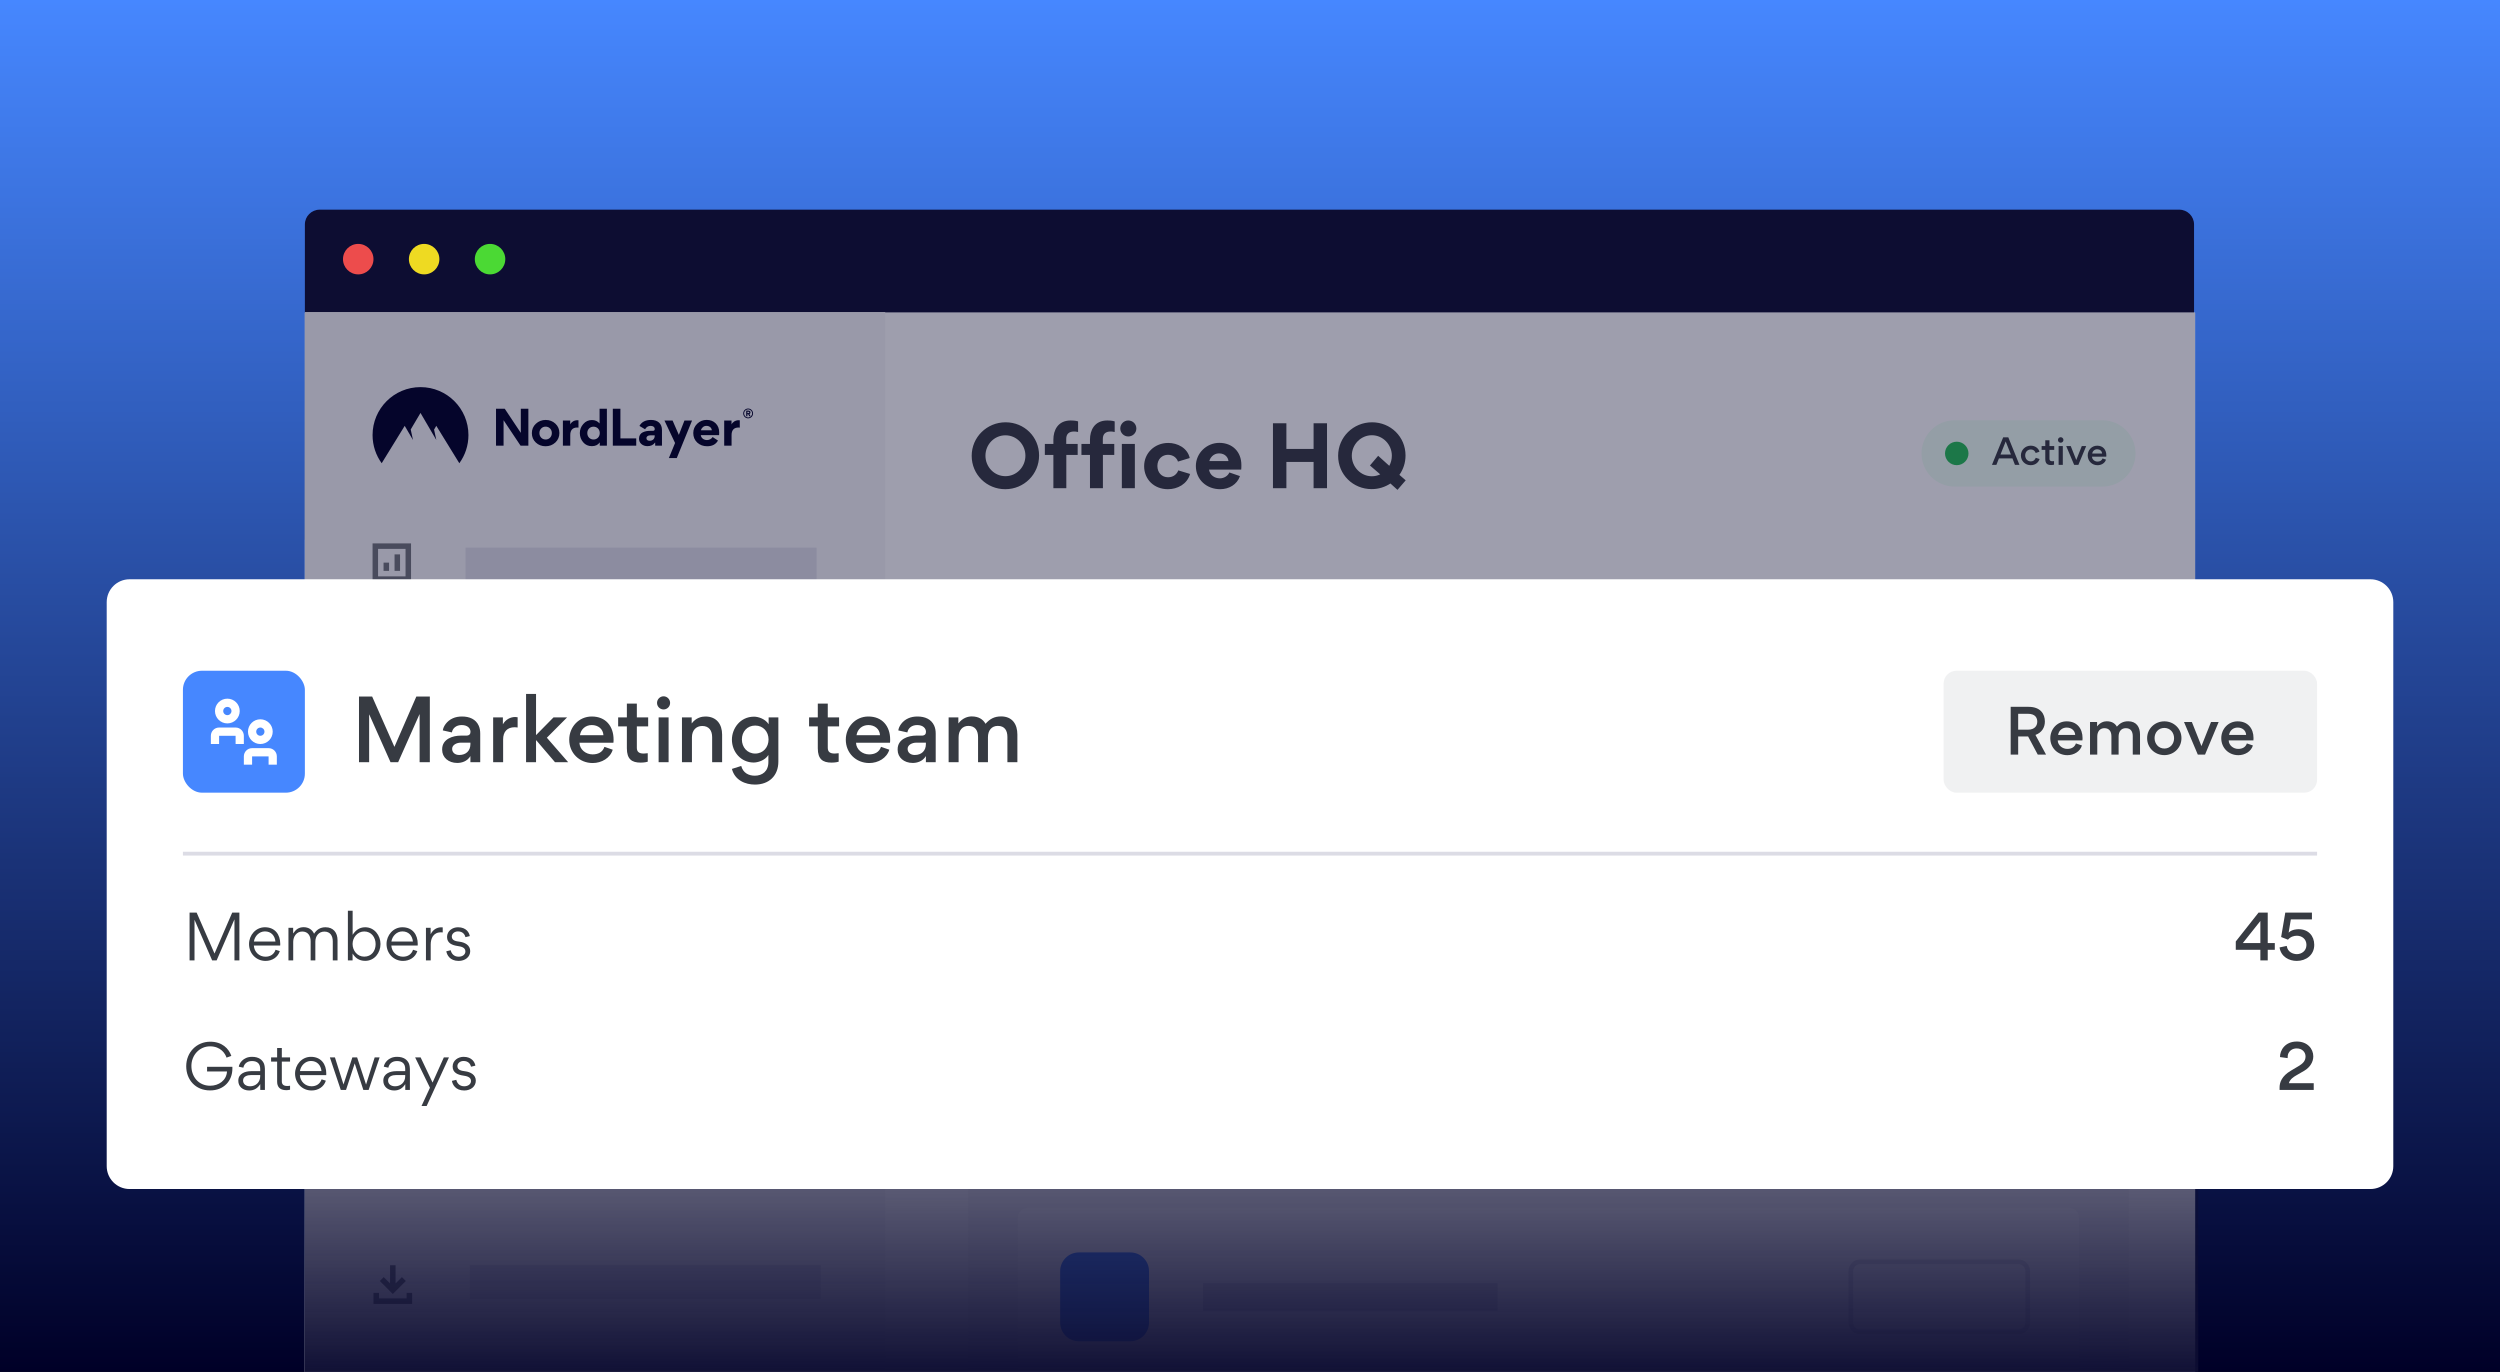 <svg width="328" height="180" viewBox="0 0 328 180" fill="none" xmlns="http://www.w3.org/2000/svg">
<rect x="0" y="0" width="328" height="180" fill="#333333" stroke="none"/>
<g clip-path="url(#clip0_3672_13929)">
<rect width="328" height="180" fill="#000027"/>
<rect width="328" height="180" fill="url(#paint0_linear_3672_13929)"/>
<path d="M40 29.448C40 28.377 40.869 27.508 41.94 27.508H285.919C286.99 27.508 287.859 28.377 287.859 29.448V70.807H40V29.448Z" fill="#0D0D32"/>
<circle cx="47" cy="34" r="2" fill="#ED4C4C"/>
<circle cx="55.647" cy="34" r="2" fill="#EEDA22"/>
<circle cx="64.295" cy="34" r="2" fill="#4BD934"/>
<path d="M40 41H288V200.895H40V41Z" fill="white"/>
<path d="M252.105 59.491C252.105 57.088 254.053 55.14 256.456 55.14H275.829C278.232 55.14 280.18 57.088 280.18 59.491C280.18 61.894 278.232 63.842 275.829 63.842H256.456C254.053 63.842 252.105 61.894 252.105 59.491Z" fill="#EEFFF3"/>
<circle cx="256.725" cy="59.491" r="1.54" fill="#27BE56"/>
<path d="M261.926 60.991H261.344L262.818 57.374H263.488L264.952 60.991H264.361L264.033 60.141H262.259L261.926 60.991ZM263.834 59.638L263.146 57.919L262.462 59.638H263.834ZM266.427 61.032C265.702 61.032 265.143 60.478 265.143 59.753C265.143 59.051 265.702 58.473 266.436 58.473C267.046 58.473 267.471 58.852 267.577 59.268L267.078 59.434C267.023 59.24 266.843 58.972 266.432 58.972C266.03 58.972 265.706 59.277 265.706 59.744C265.706 60.206 266.016 60.534 266.436 60.534C266.861 60.534 267.014 60.252 267.088 60.062L267.591 60.224C267.48 60.603 267.097 61.032 266.427 61.032ZM269.515 59.019H268.891V60.196C268.891 60.409 268.997 60.515 269.27 60.515C269.32 60.515 269.39 60.511 269.491 60.497V60.963C269.344 61.009 269.168 61.014 269.099 61.014C268.614 61.014 268.341 60.825 268.341 60.224V59.019H267.861V58.524H268.341V57.762H268.891V58.524H269.515V59.019ZM270.003 57.725C270.003 57.924 270.165 58.085 270.363 58.085C270.562 58.085 270.724 57.924 270.724 57.725C270.724 57.526 270.562 57.36 270.363 57.36C270.165 57.36 270.003 57.526 270.003 57.725ZM270.091 60.991V58.524H270.641V60.991H270.091ZM272.13 60.991L271.086 58.524H271.682L272.407 60.349L273.132 58.524H273.709L272.679 60.991H272.13ZM275.151 58.945C274.813 58.945 274.55 59.166 274.499 59.504H275.793C275.774 59.152 275.492 58.945 275.151 58.945ZM276.342 59.919H274.472C274.481 60.298 274.832 60.561 275.192 60.561C275.492 60.561 275.747 60.446 275.848 60.146L276.306 60.303C276.167 60.765 275.691 61.037 275.201 61.037C274.472 61.037 273.908 60.487 273.908 59.753C273.908 59.055 274.435 58.473 275.151 58.473C275.917 58.473 276.352 59.005 276.352 59.748C276.352 59.804 276.352 59.859 276.342 59.919Z" fill="#373B42"/>
<path d="M127.485 59.8C127.485 57.352 129.487 55.405 131.934 55.405C134.381 55.405 136.328 57.309 136.328 59.756C136.328 62.236 134.338 64.183 131.891 64.183C129.443 64.183 127.485 62.258 127.485 59.8ZM129.291 59.789C129.291 61.257 130.444 62.475 131.912 62.475C133.381 62.475 134.534 61.257 134.534 59.789C134.534 58.321 133.381 57.113 131.912 57.113C130.444 57.113 129.291 58.321 129.291 59.789ZM141.391 58.244V59.691H139.901V64.053H138.204V59.691H137.083V58.244H138.204V57.668C138.204 56.482 138.769 55.166 140.477 55.166C140.662 55.166 141.108 55.177 141.445 55.286V56.678C141.271 56.624 140.967 56.613 140.923 56.613C140.249 56.613 139.89 56.939 139.89 57.581V58.244H141.391ZM146.192 58.244V59.691H144.702V64.053H143.005V59.691H141.885V58.244H143.005V57.668C143.005 56.482 143.571 55.166 145.278 55.166C145.463 55.166 145.909 55.177 146.247 55.286V56.678C146.072 56.624 145.768 56.613 145.724 56.613C145.05 56.613 144.691 56.939 144.691 57.581V58.244H146.192ZM146.98 56.221C146.98 56.798 147.458 57.265 148.024 57.265C148.622 57.265 149.09 56.798 149.09 56.221C149.09 55.634 148.622 55.166 148.024 55.166C147.458 55.166 146.98 55.634 146.98 56.221ZM147.186 58.244H148.894V64.053H147.186V58.244ZM153.232 64.183C151.404 64.183 150.11 62.889 150.11 61.159C150.11 59.441 151.491 58.114 153.275 58.114C154.483 58.114 155.799 58.766 156.092 60.093L154.548 60.561C154.417 60.126 153.971 59.669 153.243 59.669C152.492 59.669 151.85 60.213 151.85 61.138C151.85 61.997 152.416 62.617 153.253 62.617C153.993 62.617 154.428 62.16 154.591 61.714L156.136 62.182C155.766 63.52 154.483 64.183 153.232 64.183ZM158.67 60.496H161.172C161.139 60.072 160.78 59.484 159.932 59.484C159.171 59.484 158.736 60.115 158.67 60.496ZM162.847 61.616H158.627C158.736 62.345 159.356 62.758 160.063 62.758C160.552 62.758 161.096 62.465 161.292 61.986L162.684 62.465C162.303 63.585 161.226 64.183 160.084 64.183C158.322 64.183 156.897 62.943 156.897 61.138C156.897 59.463 158.3 58.103 159.976 58.103C161.705 58.103 162.869 59.288 162.869 61.007C162.869 61.214 162.869 61.42 162.847 61.616ZM172.342 60.605H168.774V64.053H167.012V55.536H168.774V58.897H172.342V55.536H174.104V64.053H172.342V60.605ZM183.35 64.27L182.425 63.433C181.718 63.901 180.87 64.172 179.967 64.172C177.509 64.172 175.562 62.258 175.562 59.8C175.562 57.352 177.552 55.405 180.01 55.405C182.458 55.405 184.405 57.309 184.405 59.756C184.405 60.713 184.111 61.584 183.6 62.301L184.427 63.019L183.35 64.27ZM177.356 59.789C177.356 61.257 178.531 62.486 179.989 62.486C180.38 62.486 180.75 62.399 181.087 62.236L179.738 61.072L180.815 59.8L182.273 61.116C182.49 60.724 182.61 60.267 182.61 59.789C182.61 58.321 181.435 57.102 179.989 57.102C178.531 57.102 177.356 58.321 177.356 59.789Z" fill="#373B42"/>
<path d="M40 41H116.14V200.895H40V41Z" fill="#F7F7F8"/>
<path fill-rule="evenodd" clip-rule="evenodd" d="M50.077 60.776C49.324 59.739 48.88 58.462 48.88 57.082C48.88 53.607 51.696 50.79 55.17 50.79C58.644 50.79 61.46 53.607 61.46 57.082C61.46 58.462 61.016 59.739 60.263 60.776L57.242 55.868L56.95 56.361L57.246 57.731L55.17 54.178L53.886 56.347L54.185 57.731L53.097 55.871L50.077 60.776Z" fill="#000027"/>
<path fill-rule="evenodd" clip-rule="evenodd" d="M78.676 58.053H78.689V58.473H79.624V53.629H78.664V55.547H78.651C78.404 55.257 78.075 55.108 77.66 55.108C77.208 55.108 76.83 55.281 76.526 55.634C76.223 55.98 76.074 56.376 76.074 56.815C76.074 57.279 76.223 57.688 76.514 58.028C76.805 58.368 77.183 58.535 77.648 58.535C78.112 58.535 78.459 58.374 78.676 58.053ZM77.053 56.815C77.053 56.327 77.406 55.98 77.871 55.98C78.335 55.98 78.689 56.327 78.689 56.815C78.689 57.063 78.608 57.267 78.453 57.428C78.298 57.582 78.1 57.663 77.871 57.663C77.641 57.663 77.443 57.582 77.288 57.428C77.133 57.267 77.053 57.063 77.053 56.815ZM66.069 58.474H65.077V53.63H66.224L68.33 56.791V53.63H69.322V58.474H68.299L66.069 55.133V58.474ZM70.307 55.597C70.66 55.263 71.094 55.096 71.596 55.096C72.097 55.096 72.525 55.263 72.872 55.59C73.219 55.918 73.392 56.321 73.392 56.809C73.392 57.304 73.219 57.719 72.866 58.053C72.513 58.38 72.085 58.548 71.583 58.548C71.075 58.548 70.647 58.387 70.3 58.059C69.953 57.731 69.78 57.323 69.78 56.828C69.78 56.339 69.953 55.925 70.307 55.597ZM71.007 57.428C71.162 57.583 71.36 57.663 71.589 57.663C72.054 57.663 72.401 57.31 72.401 56.815C72.401 56.574 72.32 56.37 72.166 56.215C72.011 56.054 71.812 55.974 71.583 55.974C71.354 55.974 71.162 56.054 71.007 56.215C70.852 56.37 70.771 56.574 70.771 56.815C70.771 57.063 70.852 57.267 71.007 57.428ZM74.818 55.677C74.961 55.374 75.314 55.133 75.754 55.133C75.809 55.133 75.857 55.136 75.896 55.144V56.103C75.838 56.095 75.779 56.091 75.716 56.091C75.091 56.091 74.818 56.482 74.818 57.076V58.474H73.851V55.17H74.812V55.677H74.818ZM96.917 55.133C96.478 55.133 96.124 55.374 95.982 55.677H95.976V55.17H95.015V58.474H95.982V57.076C95.982 56.482 96.254 56.091 96.88 56.091C96.943 56.091 97.002 56.095 97.06 56.103V55.144C97.021 55.136 96.973 55.133 96.917 55.133ZM81.398 53.629V57.521H83.474V58.473H80.401V53.629H81.398ZM83.84 57.551C83.84 57.849 83.945 58.09 84.162 58.269C84.379 58.449 84.645 58.535 84.955 58.535C85.395 58.535 85.724 58.374 85.947 58.059L85.959 58.065V58.473H86.851V56.426C86.851 55.56 86.287 55.096 85.414 55.096C84.689 55.096 84.181 55.355 83.896 55.881L84.633 56.321C84.8 56.024 85.042 55.875 85.37 55.875C85.717 55.875 85.903 56.054 85.903 56.283C85.903 56.444 85.817 56.525 85.643 56.525H85.315C84.943 56.525 84.633 56.58 84.329 56.723C84.032 56.865 83.84 57.149 83.84 57.539V57.551ZM85.897 57.118V57.193C85.897 57.558 85.649 57.83 85.234 57.83C84.986 57.83 84.813 57.719 84.813 57.496C84.813 57.248 85.036 57.118 85.315 57.118H85.897ZM87.174 55.17H88.24L89.064 57.057L89.801 55.17H90.799L88.791 60.1H87.756L88.568 58.121L87.174 55.17ZM92.76 57.737C92.345 57.737 91.998 57.49 91.942 57.088H94.346C94.353 57.014 94.359 56.896 94.359 56.741C94.359 56.252 94.204 55.85 93.9 55.547C93.597 55.244 93.2 55.09 92.711 55.09C92.234 55.09 91.818 55.257 91.471 55.597C91.131 55.937 90.957 56.339 90.957 56.816C90.957 57.323 91.131 57.737 91.478 58.065C91.831 58.387 92.258 58.548 92.773 58.548C93.448 58.548 93.919 58.3 94.198 57.799L93.498 57.341C93.349 57.583 93.051 57.737 92.76 57.737ZM92.686 55.875C93.126 55.875 93.367 56.16 93.392 56.45H91.967C91.986 56.321 92.06 56.191 92.19 56.067C92.32 55.937 92.487 55.875 92.686 55.875Z" fill="#000027"/>
<path fill-rule="evenodd" clip-rule="evenodd" d="M98.153 54.887C98.069 54.887 97.985 54.87 97.906 54.838C97.828 54.806 97.757 54.758 97.697 54.698C97.637 54.639 97.59 54.567 97.557 54.489C97.525 54.411 97.508 54.327 97.509 54.243C97.509 54.072 97.577 53.908 97.698 53.787C97.819 53.666 97.983 53.598 98.155 53.598C98.326 53.598 98.49 53.666 98.611 53.787C98.732 53.908 98.8 54.072 98.8 54.243C98.8 54.327 98.784 54.411 98.751 54.489C98.719 54.568 98.671 54.639 98.611 54.699C98.551 54.759 98.479 54.806 98.401 54.838C98.322 54.871 98.238 54.887 98.153 54.887ZM98.153 53.716C97.864 53.716 97.631 53.95 97.631 54.243C97.631 54.536 97.864 54.77 98.153 54.77C98.441 54.77 98.678 54.535 98.678 54.243C98.678 53.95 98.44 53.716 98.153 53.716ZM98.057 54.346V54.611H97.904V53.875H98.196C98.339 53.875 98.46 53.95 98.46 54.107C98.462 54.152 98.449 54.198 98.424 54.236C98.398 54.274 98.361 54.302 98.318 54.318L98.471 54.611H98.304L98.17 54.346H98.057H98.057ZM98.304 54.112C98.304 54.039 98.243 54.02 98.184 54.02H98.057V54.203H98.186C98.243 54.203 98.304 54.179 98.304 54.112Z" fill="#000027"/>
<path d="M61.083 71.848H107.132V76.286H61.083V71.848Z" fill="#E1E1E9"/>
<path d="M61.083 102.917H107.132V107.355H61.083V102.917Z" fill="#E1E1E9"/>
<path fill-rule="evenodd" clip-rule="evenodd" d="M49.601 103.083H53.207V104.526H49.601V103.083ZM48.88 104.526V103.083V102.362H49.601H53.207H53.928V103.083V104.526V105.247V106.689V107.41H53.207H49.601H48.88V106.689V105.247V104.526ZM53.207 105.247H49.601V106.689H53.207V105.247ZM52.125 103.444H52.847V104.165H52.125V103.444ZM51.765 103.444H51.044V104.165H51.765V103.444Z" fill="#72757A"/>
<path d="M61.083 87.382H107.132V91.821H61.083V87.382Z" fill="#E1E1E9"/>
<path fill-rule="evenodd" clip-rule="evenodd" d="M51.02 87.898C51.02 88.095 51.18 88.254 51.377 88.254C51.574 88.254 51.733 88.095 51.733 87.898C51.733 87.701 51.574 87.541 51.377 87.541C51.18 87.541 51.02 87.701 51.02 87.898ZM51.377 86.828C50.786 86.828 50.307 87.307 50.307 87.898C50.307 88.489 50.786 88.968 51.377 88.968C51.968 88.968 52.447 88.489 52.447 87.898C52.447 87.307 51.968 86.828 51.377 86.828ZM49.95 91.108C49.753 91.108 49.593 90.948 49.593 90.751C49.593 90.554 49.753 90.394 49.95 90.394C50.147 90.394 50.307 90.554 50.307 90.751C50.307 90.948 50.147 91.108 49.95 91.108ZM50.309 89.743C50.705 89.883 50.994 90.251 51.018 90.69C51.13 90.73 51.251 90.751 51.377 90.751C51.502 90.751 51.623 90.73 51.735 90.69C51.76 90.251 52.049 89.883 52.445 89.743C52.446 89.722 52.447 89.702 52.447 89.681C52.447 89.309 52.257 88.981 51.968 88.79C52.17 88.656 52.324 88.455 52.398 88.219C52.859 88.541 53.16 89.076 53.16 89.681C53.16 89.701 53.16 89.722 53.159 89.742C53.575 89.888 53.873 90.285 53.873 90.751C53.873 91.342 53.394 91.821 52.803 91.821C52.446 91.821 52.129 91.645 51.934 91.376C51.759 91.433 51.572 91.465 51.377 91.465C51.182 91.465 50.995 91.433 50.819 91.376C50.625 91.645 50.308 91.821 49.95 91.821C49.359 91.821 48.88 91.342 48.88 90.751C48.88 90.28 49.184 89.88 49.607 89.737C49.603 89.739 49.599 89.74 49.594 89.742C49.594 89.722 49.593 89.701 49.593 89.681C49.593 89.076 49.895 88.541 50.356 88.219C50.43 88.455 50.583 88.656 50.785 88.79C50.497 88.981 50.307 89.309 50.307 89.681C50.307 89.702 50.307 89.722 50.309 89.743ZM52.803 91.108C52.606 91.108 52.447 90.948 52.447 90.751C52.447 90.554 52.606 90.394 52.803 90.394C53 90.394 53.16 90.554 53.16 90.751C53.16 90.948 53 91.108 52.803 91.108Z" fill="#72757A"/>
<path fill-rule="evenodd" clip-rule="evenodd" d="M53.207 72.014H49.601V75.62H53.207V72.014ZM48.88 71.293V76.341H53.928V71.293H48.88ZM50.322 73.817H51.044V74.899H50.322V73.817ZM52.486 72.735H51.765V74.899H52.486V72.735Z" fill="#72757A"/>
<path d="M61.636 118.817H107.685V123.255H61.636V118.817Z" fill="#E1E1E9"/>
<path fill-rule="evenodd" clip-rule="evenodd" d="M50.51 118.983H53.395V120.065H54.116V118.983V118.262H53.395H50.51H49.789V118.983V121.146V121.868H50.51H51.952V121.146H50.51V118.983ZM53.034 120.425H52.313V121.146V122.589V123.31H53.034H53.755H54.477V122.589V121.146V120.425H53.755H53.034ZM51.952 122.228H49.428V122.949H51.952V122.228ZM53.755 121.146H53.034V122.589H53.755V121.146Z" fill="#72757A"/>
<path d="M61.636 134.817H107.685V139.255H61.636V134.817Z" fill="#E1E1E9"/>
<g clip-path="url(#clip1_3672_13929)">
<path fill-rule="evenodd" clip-rule="evenodd" d="M51.829 134H54.029V136.2H51.829V134ZM52.458 134.629H53.4V135.572H52.458V134.629Z" fill="#72757A"/>
<path fill-rule="evenodd" clip-rule="evenodd" d="M51.2 136.829V135.257H49V139.029H52.772V136.829H51.2ZM49.629 135.886H50.572V136.829H49.629V135.886ZM50.572 137.457V138.4H49.629V137.457H50.572ZM52.143 138.4H51.2V137.457H52.143V138.4Z" fill="#72757A"/>
</g>
<path d="M61.636 150.817H107.685V155.255H61.636V150.817Z" fill="#E1E1E9"/>
<path fill-rule="evenodd" clip-rule="evenodd" d="M51.516 152.198C50.996 152.198 50.587 152.606 50.587 153.096C50.587 153.585 50.996 153.994 51.516 153.994C52.035 153.994 52.444 153.585 52.444 153.096C52.444 152.606 52.035 152.198 51.516 152.198ZM51.216 153.096C51.216 152.924 51.357 152.796 51.516 152.796C51.675 152.796 51.816 152.924 51.816 153.096C51.816 153.268 51.675 153.395 51.516 153.395C51.357 153.395 51.216 153.268 51.216 153.096Z" fill="#72757A"/>
<path fill-rule="evenodd" clip-rule="evenodd" d="M50.411 151L49 153.096L50.411 155.192H52.62L54.03 153.096L52.62 151H50.411ZM49.724 153.096L50.777 151.599H52.255L53.306 153.096L52.255 154.593H50.777L49.724 153.096Z" fill="#72757A"/>
<path d="M61.636 166H107.685V170.438H61.636V166Z" fill="#E1E1E9"/>
<g clip-path="url(#clip2_3672_13929)">
<path d="M51.174 166H51.899V168.386L52.73 167.556L53.242 168.068L51.536 169.774L49.831 168.068L50.343 167.556L51.174 168.386V166Z" fill="#72757A"/>
<path d="M49.725 170.348V169.624H49V171.073H54.073V169.624H53.348V170.348H49.725Z" fill="#72757A"/>
</g>
<path d="M127.018 77.982H279.298V200.895H127.018V77.982Z" fill="#F7F7F8"/>
<path d="M132.686 86.463H180.534V90.144H132.686V86.463Z" fill="#E1E1E9"/>
<path fill-rule="evenodd" clip-rule="evenodd" d="M228.59 84.99C228.59 84.143 229.276 83.457 230.123 83.457H271.321C272.168 83.457 272.855 84.143 272.855 84.99V91.738C272.855 92.585 272.168 93.272 271.321 93.272H230.123C229.276 93.272 228.59 92.585 228.59 91.738V84.99ZM230.123 84.07C229.615 84.07 229.203 84.482 229.203 84.99V91.738C229.203 92.246 229.615 92.658 230.123 92.658H271.321C271.829 92.658 272.241 92.246 272.241 91.738V84.99C272.241 84.482 271.829 84.07 271.321 84.07H230.123Z" fill="#4687FF"/>
<path d="M133.08 103.194C133.08 102.257 133.628 101.496 134.304 101.496H271.367C272.043 101.496 272.591 102.257 272.591 103.194V152.716C272.591 153.654 272.043 154.414 271.367 154.414H134.304C133.628 154.414 133.08 153.654 133.08 152.716V103.194Z" fill="white"/>
<path d="M139.094 110.246C139.094 108.891 140.192 107.792 141.547 107.792H148.295C149.65 107.792 150.749 108.891 150.749 110.246V116.994C150.749 118.349 149.65 119.448 148.295 119.448H141.547C140.192 119.448 139.094 118.349 139.094 116.994V110.246Z" fill="#4687FF"/>
<path d="M157.839 111.84H196.486V115.448H157.839V111.84Z" fill="#E1E1E9"/>
<path d="M139.094 133.488H177.741V137.096H139.094V133.488Z" fill="#E1E1E9"/>
<path d="M259.361 133.969H266.578V137.577H259.361V133.969Z" fill="#373B42" fill-opacity="0.4"/>
<path d="M139.094 143.109H177.741V146.717H139.094V143.109Z" fill="#E1E1E9"/>
<path d="M259.361 143.591H266.578V147.199H259.361V143.591Z" fill="#373B42" fill-opacity="0.4"/>
<path d="M139.094 125.55H266.578V126.151H139.094V125.55Z" fill="#E1E1E9"/>
<path fill-rule="evenodd" clip-rule="evenodd" d="M242.524 110.246C242.524 109.399 243.211 108.713 244.058 108.713H264.81C265.657 108.713 266.343 109.399 266.343 110.246V116.994C266.343 117.841 265.657 118.528 264.81 118.528H244.058C243.211 118.528 242.524 117.841 242.524 116.994V110.246ZM244.058 109.326C243.549 109.326 243.137 109.738 243.137 110.246V116.994C243.137 117.502 243.549 117.914 244.058 117.914H264.81C265.318 117.914 265.73 117.502 265.73 116.994V110.246C265.73 109.738 265.318 109.326 264.81 109.326H244.058Z" fill="#E1E1E9"/>
<path d="M133.544 159.835C133.544 159.083 134.091 158.474 134.765 158.474H271.551C272.225 158.474 272.772 159.083 272.772 159.835V199.534C272.772 200.285 272.225 200.895 271.551 200.895H134.765C134.091 200.895 133.544 200.285 133.544 199.534V159.835Z" fill="white"/>
<path d="M139.094 166.772C139.094 165.417 140.192 164.318 141.547 164.318H148.295C149.65 164.318 150.749 165.417 150.749 166.772V173.52C150.749 174.875 149.65 175.974 148.295 175.974H141.547C140.192 175.974 139.094 174.875 139.094 173.52V166.772Z" fill="#4687FF"/>
<path d="M157.839 168.366H196.486V171.974H157.839V168.366Z" fill="#E1E1E9"/>
<path fill-rule="evenodd" clip-rule="evenodd" d="M242.524 166.772C242.524 165.925 243.211 165.239 244.058 165.239H264.81C265.657 165.239 266.343 165.925 266.343 166.772V173.52C266.343 174.367 265.657 175.054 264.81 175.054H244.058C243.211 175.054 242.524 174.367 242.524 173.52V166.772ZM244.058 165.852C243.549 165.852 243.137 166.264 243.137 166.772V173.52C243.137 174.028 243.549 174.44 244.058 174.44H264.81C265.318 174.44 265.73 174.028 265.73 173.52V166.772C265.73 166.264 265.318 165.852 264.81 165.852H244.058Z" fill="#E1E1E9"/>
<rect x="40" y="41" width="248" height="141" fill="#0D0D32" fill-opacity="0.4"/>
<rect x="40" y="133.619" width="248.409" height="47.609" fill="url(#paint1_linear_3672_13929)"/>
<path d="M14 79C14 77.343 15.343 76 17 76H311C312.657 76 314 77.343 314 79V153C314 154.657 312.657 156 311 156H17C15.343 156 14 154.657 14 153V79Z" fill="white"/>
<path d="M24 112H304" stroke="#DCDCE5" stroke-width="0.5"/>
<path d="M56.395 100H55.053V93.719H55.031L52.237 100H51.236L48.453 93.752H48.431V100H47.1V91.387H48.827L51.742 97.976H51.753L54.624 91.387H56.395V100ZM63.005 100H61.718V99.197C61.289 99.912 60.541 100.099 59.991 100.099C58.847 100.099 58.011 99.384 58.011 98.372V98.306C58.011 96.942 59.43 96.513 60.453 96.513H61.179C61.575 96.513 61.729 96.304 61.729 96.018C61.729 95.556 61.344 95.127 60.574 95.127C59.859 95.127 59.386 95.534 59.287 96.095L58.099 95.831C58.154 95.336 58.605 94.588 59.419 94.236C59.76 94.082 60.178 94.005 60.607 94.005C61.597 94.005 62.422 94.357 62.807 95.204C62.95 95.523 63.005 95.864 63.005 96.26V100ZM61.718 97.624V97.437H60.453C59.958 97.437 59.32 97.701 59.32 98.251C59.32 98.735 59.705 99.054 60.255 99.054C61.146 99.054 61.718 98.504 61.718 97.624ZM67.913 95.446C67.803 95.424 67.561 95.413 67.539 95.413C66.538 95.413 66.01 96.007 66.01 97.019V100H64.701V94.126H65.977V95.028C66.34 94.39 66.978 94.071 67.594 94.071C67.638 94.071 67.814 94.082 67.913 94.104V95.446ZM70.329 100H69.02V91.046H70.329V96.436H70.34L72.617 94.126H74.399L71.748 96.788L74.542 100H72.815L70.362 97.129H70.329V100ZM77.641 95.127C76.838 95.127 76.211 95.655 76.09 96.458H79.17C79.126 95.622 78.455 95.127 77.641 95.127ZM80.479 97.448H76.024C76.046 98.35 76.882 98.977 77.74 98.977C78.455 98.977 79.06 98.702 79.302 97.987L80.391 98.361C80.061 99.461 78.928 100.11 77.762 100.11C76.024 100.11 74.682 98.801 74.682 97.052C74.682 95.391 75.936 94.005 77.641 94.005C79.467 94.005 80.501 95.27 80.501 97.041C80.501 97.173 80.501 97.305 80.479 97.448ZM85.039 95.303H83.554V98.108C83.554 98.614 83.807 98.867 84.456 98.867C84.577 98.867 84.742 98.856 84.984 98.823V99.934C84.632 100.044 84.214 100.055 84.049 100.055C82.894 100.055 82.245 99.604 82.245 98.174V95.303H81.101V94.126H82.245V92.311H83.554V94.126H85.039V95.303ZM86.202 92.223C86.202 92.696 86.587 93.081 87.06 93.081C87.533 93.081 87.918 92.696 87.918 92.223C87.918 91.75 87.533 91.354 87.06 91.354C86.587 91.354 86.202 91.75 86.202 92.223ZM86.411 100V94.126H87.72V100H86.411ZM93.433 96.711C93.433 95.875 93.037 95.248 92.135 95.248C91.31 95.248 90.782 95.842 90.782 96.733V100H89.473V94.126H90.749V94.918C91.31 94.159 92.08 94.005 92.542 94.005C94.038 94.005 94.742 95.05 94.742 96.381V100H93.433V96.711ZM98.887 100.044C97.193 100.044 96.027 98.625 96.027 97.041C96.027 95.611 97.083 94.027 98.931 94.027C99.437 94.027 100.372 94.28 100.845 95.017V94.126H102.121V99.923C102.121 101.782 100.889 102.937 99.052 102.937C97.809 102.937 96.412 102.387 96.027 100.88L97.248 100.495C97.49 101.397 98.205 101.771 99.03 101.771C99.998 101.771 100.812 101.21 100.812 99.978V99.054C100.339 99.813 99.36 100.044 98.887 100.044ZM100.834 97.019C100.834 96.007 100.141 95.193 99.085 95.193C98.018 95.193 97.336 96.007 97.336 97.019C97.336 98.031 98.029 98.867 99.085 98.867C100.141 98.867 100.834 98.031 100.834 97.019ZM110.089 95.303H108.604V98.108C108.604 98.614 108.857 98.867 109.506 98.867C109.627 98.867 109.792 98.856 110.034 98.823V99.934C109.682 100.044 109.264 100.055 109.099 100.055C107.944 100.055 107.295 99.604 107.295 98.174V95.303H106.151V94.126H107.295V92.311H108.604V94.126H110.089V95.303ZM113.928 95.127C113.125 95.127 112.498 95.655 112.377 96.458H115.457C115.413 95.622 114.742 95.127 113.928 95.127ZM116.766 97.448H112.311C112.333 98.35 113.169 98.977 114.027 98.977C114.742 98.977 115.347 98.702 115.589 97.987L116.678 98.361C116.348 99.461 115.215 100.11 114.049 100.11C112.311 100.11 110.969 98.801 110.969 97.052C110.969 95.391 112.223 94.005 113.928 94.005C115.754 94.005 116.788 95.27 116.788 97.041C116.788 97.173 116.788 97.305 116.766 97.448ZM122.764 100H121.477V99.197C121.048 99.912 120.3 100.099 119.75 100.099C118.606 100.099 117.77 99.384 117.77 98.372V98.306C117.77 96.942 119.189 96.513 120.212 96.513H120.938C121.334 96.513 121.488 96.304 121.488 96.018C121.488 95.556 121.103 95.127 120.333 95.127C119.618 95.127 119.145 95.534 119.046 96.095L117.858 95.831C117.913 95.336 118.364 94.588 119.178 94.236C119.519 94.082 119.937 94.005 120.366 94.005C121.356 94.005 122.181 94.357 122.566 95.204C122.709 95.523 122.764 95.864 122.764 96.26V100ZM121.477 97.624V97.437H120.212C119.717 97.437 119.079 97.701 119.079 98.251C119.079 98.735 119.464 99.054 120.014 99.054C120.905 99.054 121.477 98.504 121.477 97.624ZM128.321 96.7C128.321 95.875 127.958 95.237 127.056 95.237C126.253 95.237 125.769 95.842 125.769 96.733V100H124.46V94.126H125.736V94.918C126.297 94.17 127.023 93.994 127.485 93.994C128.387 93.994 128.97 94.368 129.3 94.962C129.872 94.324 130.444 93.994 131.346 93.994C132.831 93.994 133.48 95.039 133.48 96.37V100H132.171V96.689C132.171 95.853 131.819 95.237 130.917 95.237C130.103 95.237 129.619 95.831 129.619 96.722V100H128.321V96.7Z" fill="#373B42"/>
<rect x="24" y="88" width="16" height="16" rx="2.5" fill="#4687FF"/>
<path fill-rule="evenodd" clip-rule="evenodd" d="M31.452 93.287C31.452 94.184 30.725 94.911 29.828 94.911C28.932 94.911 28.205 94.184 28.205 93.287C28.205 92.391 28.932 91.664 29.828 91.664C30.725 91.664 31.452 92.391 31.452 93.287ZM30.369 93.287C30.369 93.586 30.127 93.828 29.828 93.828C29.53 93.828 29.287 93.586 29.287 93.287C29.287 92.989 29.53 92.746 29.828 92.746C30.127 92.746 30.369 92.989 30.369 93.287Z" fill="white"/>
<path fill-rule="evenodd" clip-rule="evenodd" d="M35.78 95.993C35.78 96.889 35.053 97.616 34.157 97.616C33.261 97.616 32.534 96.889 32.534 95.993C32.534 95.096 33.261 94.37 34.157 94.37C35.053 94.37 35.78 95.096 35.78 95.993ZM34.698 95.993C34.698 96.292 34.456 96.534 34.157 96.534C33.858 96.534 33.616 96.292 33.616 95.993C33.616 95.694 33.858 95.452 34.157 95.452C34.456 95.452 34.698 95.694 34.698 95.993Z" fill="white"/>
<path d="M30.911 96.534V97.616H31.993V96.534C31.993 95.936 31.508 95.452 30.911 95.452H28.746C28.149 95.452 27.664 95.936 27.664 96.534V97.616H28.746V96.534H30.911Z" fill="white"/>
<path d="M35.239 100.321V99.239H33.075V100.321H31.993V99.239C31.993 98.641 32.477 98.157 33.075 98.157H35.239C35.837 98.157 36.321 98.641 36.321 99.239V100.321H35.239Z" fill="white"/>
<rect x="255" y="88" width="49" height="16" rx="1.69" fill="#E6E8EA" fill-opacity="0.6"/>
<path d="M264.784 96.624V99H263.8V92.736H266.152C267.728 92.736 268.288 93.688 268.288 94.664C268.288 95.464 267.872 96.128 267.048 96.424L268.44 99H267.352L266.088 96.624H264.784ZM266.048 95.736C267 95.736 267.288 95.176 267.288 94.688C267.288 94.216 267.072 93.648 266.048 93.648H264.784V95.736H266.048ZM271.152 95.456C270.568 95.456 270.112 95.84 270.024 96.424H272.264C272.232 95.816 271.744 95.456 271.152 95.456ZM273.216 97.144H269.976C269.992 97.8 270.6 98.256 271.224 98.256C271.744 98.256 272.184 98.056 272.36 97.536L273.152 97.808C272.912 98.608 272.088 99.08 271.24 99.08C269.976 99.08 269 98.128 269 96.856C269 95.648 269.912 94.64 271.152 94.64C272.48 94.64 273.232 95.56 273.232 96.848C273.232 96.944 273.232 97.04 273.216 97.144ZM277.018 96.6C277.018 96 276.754 95.536 276.098 95.536C275.514 95.536 275.162 95.976 275.162 96.624V99H274.21V94.728H275.138V95.304C275.546 94.76 276.074 94.632 276.41 94.632C277.066 94.632 277.49 94.904 277.73 95.336C278.146 94.872 278.562 94.632 279.218 94.632C280.298 94.632 280.77 95.392 280.77 96.36V99H279.818V96.592C279.818 95.984 279.562 95.536 278.906 95.536C278.314 95.536 277.962 95.968 277.962 96.616V99H277.018V96.6ZM281.703 96.856C281.703 95.592 282.727 94.64 283.967 94.64C285.191 94.64 286.207 95.584 286.207 96.84C286.207 98.104 285.215 99.072 283.959 99.072C282.727 99.072 281.703 98.12 281.703 96.856ZM282.679 96.84C282.679 97.568 283.191 98.208 283.967 98.208C284.743 98.208 285.239 97.592 285.239 96.856C285.239 96.12 284.735 95.504 283.959 95.504C283.191 95.504 282.679 96.104 282.679 96.84ZM288.35 99L286.542 94.728H287.574L288.83 97.888L290.086 94.728H291.086L289.302 99H288.35ZM293.582 95.456C292.998 95.456 292.542 95.84 292.454 96.424H294.694C294.662 95.816 294.174 95.456 293.582 95.456ZM295.646 97.144H292.406C292.422 97.8 293.03 98.256 293.654 98.256C294.174 98.256 294.614 98.056 294.79 97.536L295.582 97.808C295.342 98.608 294.518 99.08 293.67 99.08C292.406 99.08 291.43 98.128 291.43 96.856C291.43 95.648 292.342 94.64 293.582 94.64C294.91 94.64 295.662 95.56 295.662 96.848C295.662 96.944 295.662 97.04 295.646 97.144Z" fill="#373B42"/>
<path d="M296.558 124.616H293.334V123.52L296.318 119.736H297.526V123.728H298.454V124.616H297.526V126H296.558V124.616ZM296.558 120.832L294.262 123.728H296.558V120.832ZM301.333 126.072C300.349 126.072 299.269 125.552 299.077 124.304L300.021 124.104C300.133 124.944 300.885 125.184 301.349 125.184C301.909 125.184 302.605 124.808 302.605 123.976C302.605 123.184 301.997 122.768 301.349 122.768C300.949 122.768 300.517 122.896 300.181 123.288L299.285 122.936L299.829 119.736H303.325V120.624H300.557L300.269 122.36C300.701 121.92 301.437 121.912 301.581 121.912C302.853 121.912 303.629 122.784 303.629 123.96C303.629 125.296 302.557 126.072 301.333 126.072Z" fill="#373B42"/>
<path d="M31.408 119.736V126H30.76V120.632H30.752L28.424 126H27.832L25.52 120.672V126H24.872V119.736H25.8L28.144 125.104L30.464 119.736H31.408ZM36.761 124.056H33.305C33.353 124.888 34.001 125.52 34.833 125.52C35.465 125.52 35.953 125.208 36.153 124.608L36.713 124.784C36.457 125.608 35.689 126.072 34.841 126.072C33.601 126.072 32.673 125.088 32.673 123.856C32.673 122.696 33.553 121.656 34.753 121.656C36.073 121.656 36.769 122.6 36.769 123.848C36.769 123.92 36.769 123.992 36.761 124.056ZM33.313 123.528H36.137C36.057 122.752 35.569 122.2 34.753 122.2C34.009 122.2 33.417 122.816 33.313 123.528ZM40.757 126V123.496C40.757 122.792 40.421 122.216 39.653 122.216C38.909 122.216 38.469 122.872 38.469 123.568V126H37.845V121.728H38.461V122.472C38.805 121.952 39.197 121.648 39.837 121.648C40.461 121.648 40.949 121.944 41.205 122.504C41.565 121.952 42.037 121.656 42.709 121.656C43.741 121.656 44.285 122.368 44.285 123.36V126H43.661V123.512C43.661 122.8 43.341 122.224 42.557 122.224C41.805 122.224 41.373 122.832 41.373 123.544V126H40.757ZM49.922 123.856C49.922 125.008 49.13 126.064 47.913 126.064C47.105 126.064 46.602 125.664 46.258 125.104V126H45.642V119.488H46.266V122.648C46.617 122.104 47.114 121.656 47.913 121.656C49.13 121.656 49.922 122.744 49.922 123.856ZM47.785 125.512C48.73 125.512 49.282 124.776 49.282 123.872C49.282 122.984 48.73 122.208 47.785 122.208C46.906 122.208 46.258 122.992 46.258 123.848C46.258 124.728 46.882 125.512 47.785 125.512ZM54.8 124.056H51.344C51.392 124.888 52.04 125.52 52.872 125.52C53.504 125.52 53.992 125.208 54.192 124.608L54.752 124.784C54.496 125.608 53.728 126.072 52.88 126.072C51.64 126.072 50.712 125.088 50.712 123.856C50.712 122.696 51.592 121.656 52.792 121.656C54.112 121.656 54.808 122.6 54.808 123.848C54.808 123.92 54.808 123.992 54.8 124.056ZM51.352 123.528H54.176C54.096 122.752 53.608 122.2 52.792 122.2C52.048 122.2 51.456 122.816 51.352 123.528ZM56.5 121.728V122.576C56.82 121.912 57.388 121.664 57.876 121.664C57.916 121.664 58.036 121.664 58.084 121.672V122.336C58.004 122.328 57.924 122.32 57.844 122.32C56.836 122.32 56.508 123.152 56.508 123.912V126H55.884V121.728H56.5ZM61.692 124.784C61.692 125.568 61.004 126.072 60.18 126.072C59.02 126.072 58.636 125.288 58.556 124.808L59.132 124.672C59.22 125.056 59.508 125.52 60.172 125.52C60.636 125.52 61.06 125.272 61.06 124.824C61.06 124.304 60.5 124.184 60.06 124.12C59.348 124.016 58.652 123.76 58.652 122.928C58.652 122.128 59.38 121.656 60.084 121.656C61.212 121.656 61.572 122.408 61.636 122.816L61.068 122.952C60.996 122.664 60.764 122.2 60.084 122.2C59.62 122.2 59.276 122.512 59.276 122.88C59.276 123.416 59.852 123.496 60.292 123.552C60.988 123.64 61.692 124.008 61.692 124.784Z" fill="#373B42"/>
<path d="M30.352 138.536L29.72 138.76C29.56 138.248 28.968 137.28 27.56 137.28C26.128 137.28 25.112 138.48 25.112 139.848C25.112 141.272 26.048 142.448 27.576 142.448C28.688 142.448 29.712 141.768 29.784 140.576H27.168V139.968H30.488V140.208C30.488 141.792 29.384 143.064 27.56 143.064C25.664 143.064 24.432 141.68 24.432 139.888C24.432 138.08 25.784 136.672 27.584 136.672C29.12 136.672 30.016 137.552 30.352 138.536ZM34.139 140.536V140.248C34.139 139.56 33.763 139.208 33.051 139.208C32.331 139.208 32.003 139.672 31.931 140.08L31.331 139.952C31.363 139.592 31.843 138.656 33.067 138.656C33.971 138.656 34.419 139.064 34.627 139.536C34.723 139.768 34.755 140.104 34.755 140.24V143H34.147V142.248H34.139C33.803 142.776 33.339 143.072 32.699 143.072C31.835 143.072 31.267 142.536 31.267 141.816V141.768C31.267 140.84 32.195 140.536 32.955 140.536H34.139ZM34.139 141.048H32.947C32.491 141.048 31.891 141.192 31.891 141.768C31.891 142.248 32.299 142.52 32.811 142.52C33.571 142.52 34.139 141.984 34.139 141.2V141.048ZM37.567 143.032C36.639 143.032 36.359 142.52 36.359 141.896V139.28H35.567V138.728H36.359V137.496H36.975V138.728H38.055V139.28H36.975V141.88C36.975 142.264 37.199 142.48 37.671 142.48C37.807 142.48 37.959 142.472 38.055 142.448V142.968C37.927 143.008 37.679 143.032 37.567 143.032ZM42.8 141.056H39.344C39.392 141.888 40.04 142.52 40.872 142.52C41.504 142.52 41.992 142.208 42.192 141.608L42.752 141.784C42.496 142.608 41.728 143.072 40.88 143.072C39.64 143.072 38.712 142.088 38.712 140.856C38.712 139.696 39.592 138.656 40.792 138.656C42.112 138.656 42.808 139.6 42.808 140.848C42.808 140.92 42.808 140.992 42.8 141.056ZM39.352 140.528H42.176C42.096 139.752 41.608 139.2 40.792 139.2C40.048 139.2 39.456 139.816 39.352 140.528ZM45.398 143H44.71L43.278 138.728H43.942L45.062 142.272H45.07L46.23 138.728H46.854L48.022 142.28H48.03L49.158 138.728H49.806L48.366 143H47.67L46.542 139.528H46.534L45.398 143ZM53.163 140.536V140.248C53.163 139.56 52.787 139.208 52.075 139.208C51.355 139.208 51.027 139.672 50.955 140.08L50.355 139.952C50.387 139.592 50.867 138.656 52.091 138.656C52.995 138.656 53.443 139.064 53.651 139.536C53.747 139.768 53.779 140.104 53.779 140.24V143H53.171V142.248H53.163C52.827 142.776 52.363 143.072 51.723 143.072C50.859 143.072 50.291 142.536 50.291 141.816V141.768C50.291 140.84 51.219 140.536 51.979 140.536H53.163ZM53.163 141.048H51.971C51.515 141.048 50.915 141.192 50.915 141.768C50.915 142.248 51.323 142.52 51.835 142.52C52.595 142.52 53.163 141.984 53.163 141.2V141.048ZM55.305 145.104L56.409 142.712L54.465 138.728H55.185L56.753 142.032L58.233 138.728H58.905L55.977 145.104H55.305ZM62.426 141.784C62.426 142.568 61.738 143.072 60.914 143.072C59.754 143.072 59.37 142.288 59.29 141.808L59.866 141.672C59.954 142.056 60.242 142.52 60.906 142.52C61.37 142.52 61.794 142.272 61.794 141.824C61.794 141.304 61.234 141.184 60.794 141.12C60.082 141.016 59.386 140.76 59.386 139.928C59.386 139.128 60.114 138.656 60.818 138.656C61.946 138.656 62.306 139.408 62.37 139.816L61.802 139.952C61.73 139.664 61.498 139.2 60.818 139.2C60.354 139.2 60.01 139.512 60.01 139.88C60.01 140.416 60.586 140.496 61.026 140.552C61.722 140.64 62.426 141.008 62.426 141.784Z" fill="#373B42"/>
<path d="M299.08 142.728C299.064 142.016 299.376 141.168 300.568 140.472L301.536 139.896C302.112 139.56 302.488 139.208 302.488 138.608C302.488 138.04 302.048 137.552 301.328 137.552C300.792 137.552 300.432 137.824 300.256 138.16C300.152 138.368 300.136 138.608 300.136 138.824L299.136 138.688C299.12 137.8 299.8 136.648 301.344 136.648C302.712 136.648 303.504 137.584 303.504 138.592C303.504 139.336 303.064 140.04 302.336 140.472L301.192 141.136C300.968 141.272 300.432 141.584 300.304 142.112H303.56V143H299.08V142.728Z" fill="#373B42"/>
</g>
<defs>
<linearGradient id="paint0_linear_3672_13929" x1="164" y1="0" x2="164" y2="180" gradientUnits="userSpaceOnUse">
<stop stop-color="#4687FF"/>
<stop offset="1" stop-color="#4687FF" stop-opacity="0"/>
</linearGradient>
<linearGradient id="paint1_linear_3672_13929" x1="164.204" y1="133.619" x2="164.204" y2="181.228" gradientUnits="userSpaceOnUse">
<stop stop-color="#0D0D32" stop-opacity="0"/>
<stop offset="1" stop-color="#0D0D32"/>
</linearGradient>
<clipPath id="clip0_3672_13929">
<rect width="328" height="180" fill="white"/>
</clipPath>
<clipPath id="clip1_3672_13929">
<rect width="5.029" height="5.029" fill="white" transform="translate(49 134)"/>
</clipPath>
<clipPath id="clip2_3672_13929">
<rect width="5.3" height="5.3" fill="white" transform="translate(49 166)"/>
</clipPath>
</defs>
</svg>
